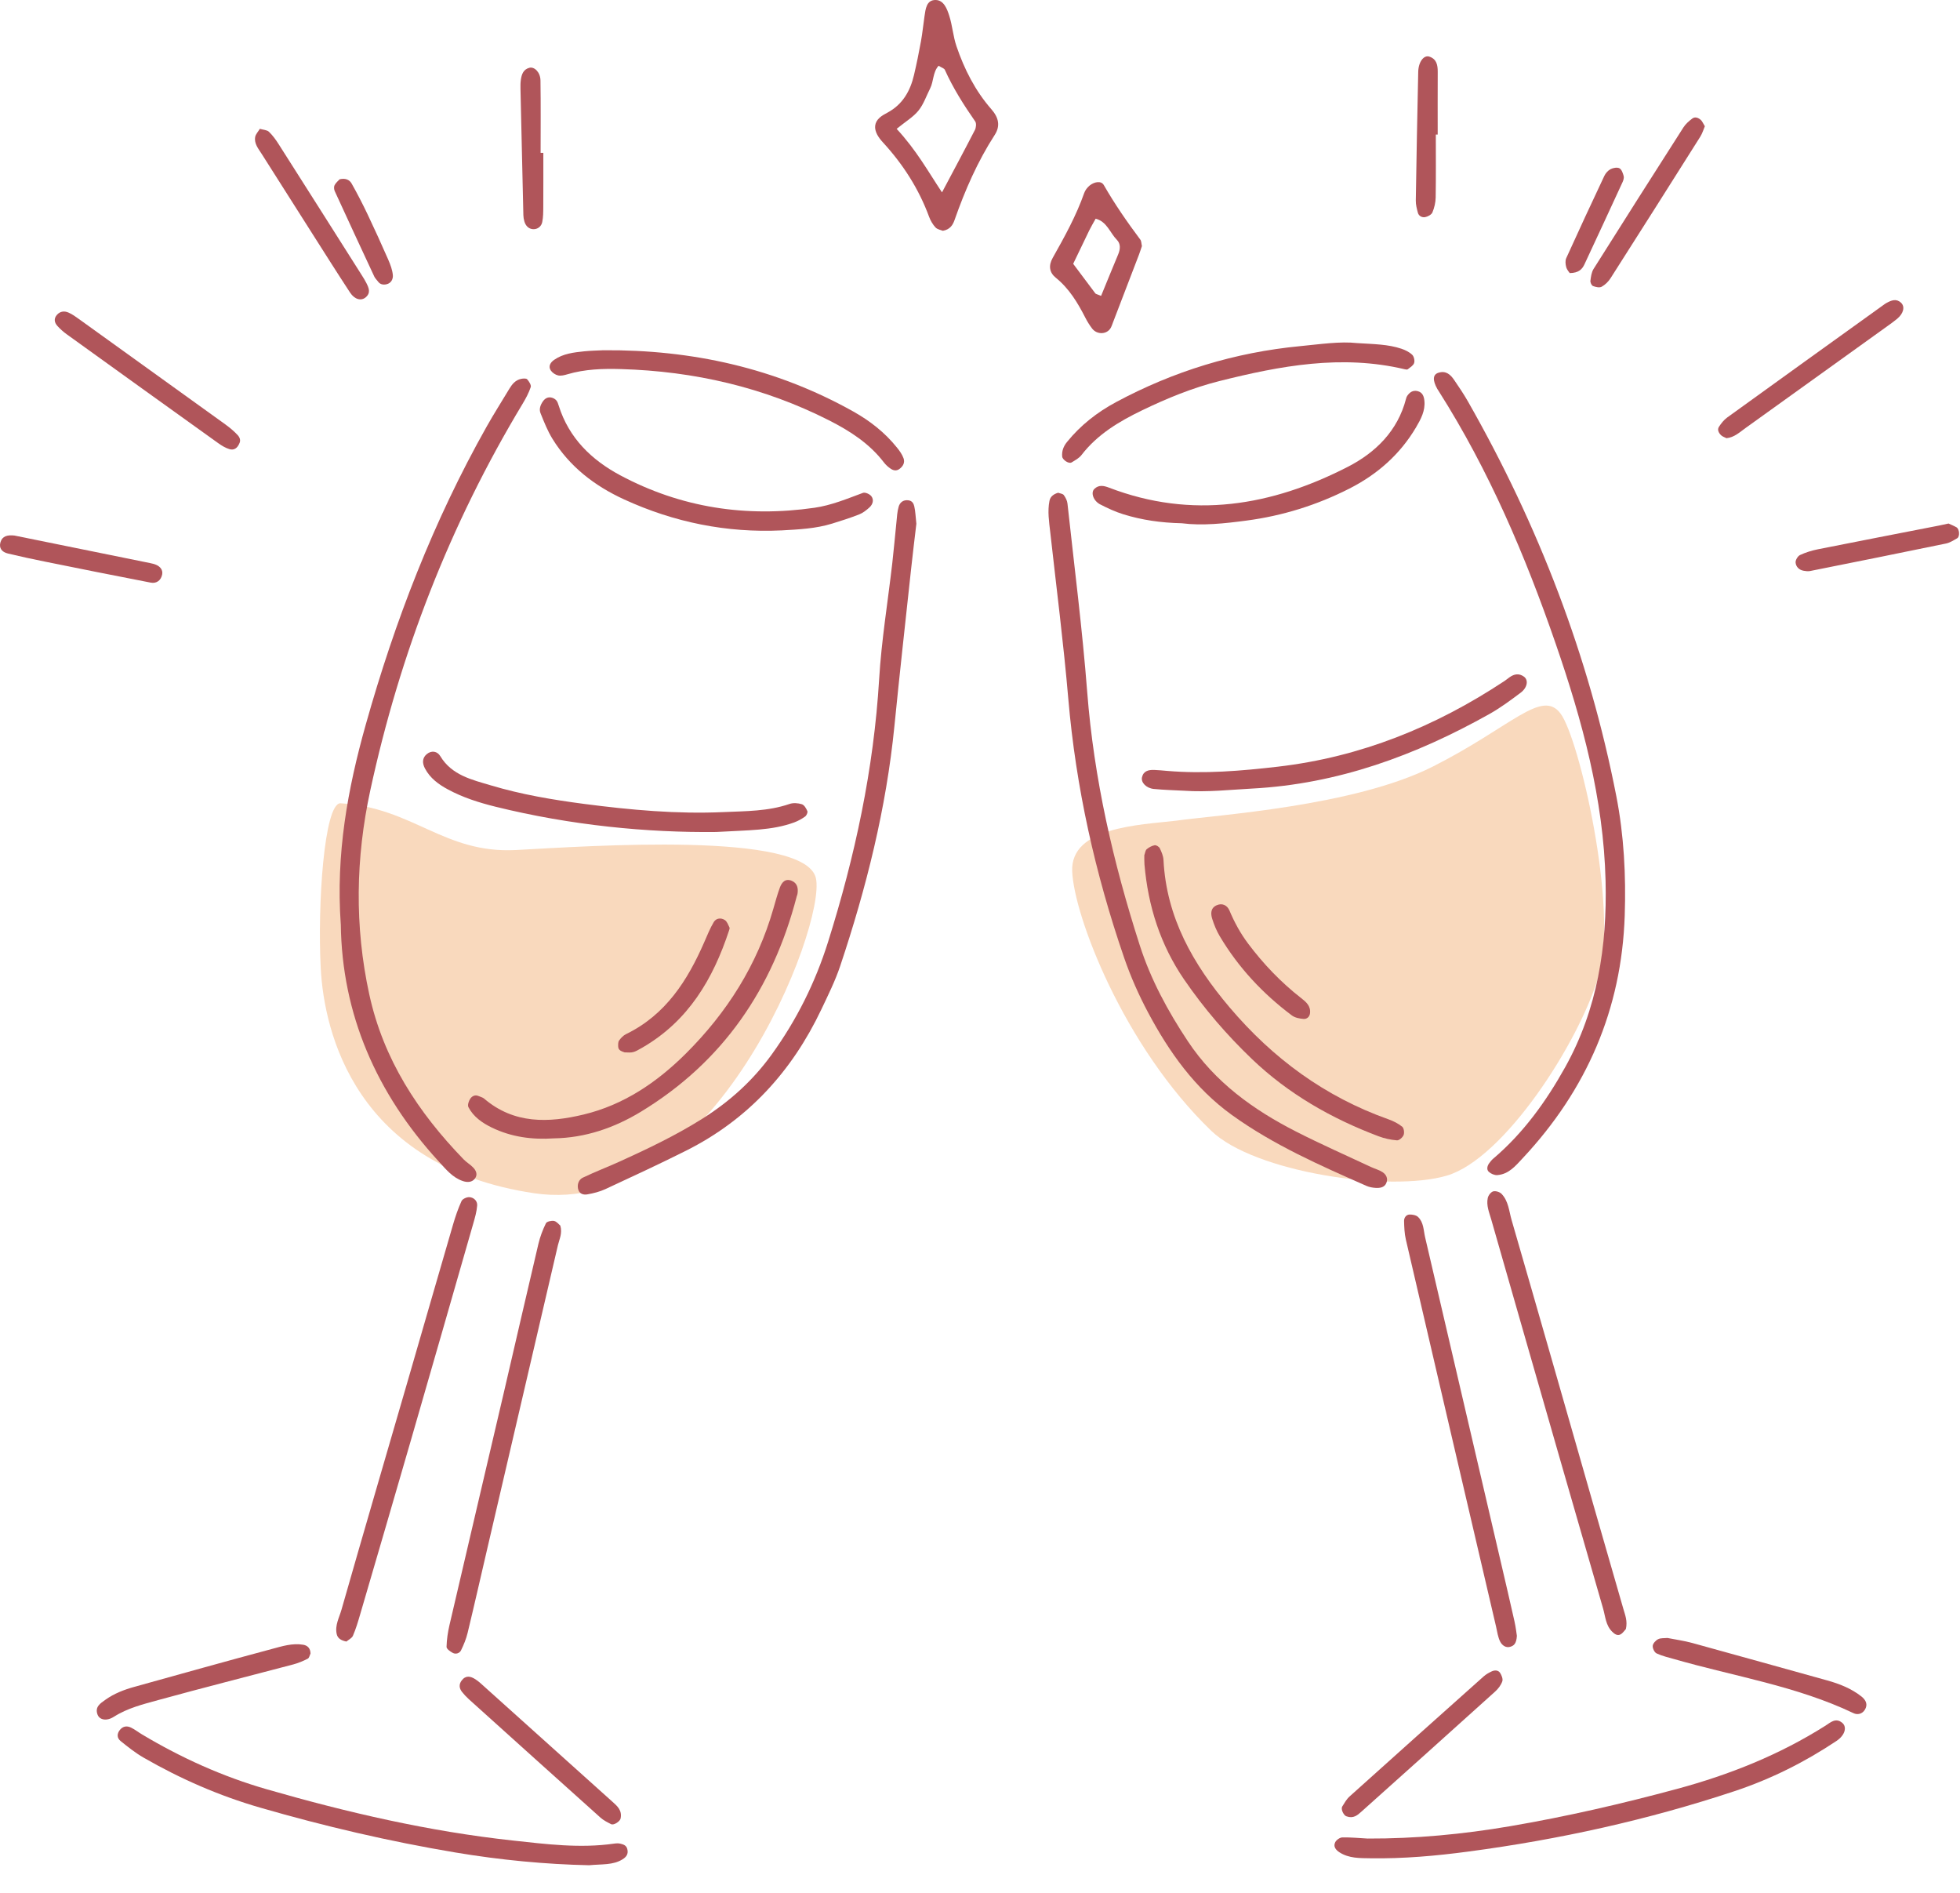 <svg width="174" height="168" viewBox="0 0 174 168" fill="none" xmlns="http://www.w3.org/2000/svg">
<path d="M84.91 4.099C84.613 3.228 84.552 2.279 84.272 1.401C84.078 0.797 83.793 0.01 83.062 0C82.236 -0.011 82.17 0.806 82.072 1.451C81.962 2.187 81.892 2.932 81.759 3.664C81.577 4.669 81.373 5.672 81.138 6.667C80.806 8.077 80.135 9.267 78.798 9.99C78.552 10.124 78.294 10.258 78.089 10.444C77.608 10.879 77.587 11.413 77.878 11.957C78.009 12.2 78.187 12.426 78.375 12.63C80.165 14.576 81.566 16.758 82.482 19.243C82.608 19.584 82.805 19.924 83.051 20.188C83.218 20.367 83.531 20.413 83.699 20.485C84.334 20.378 84.585 19.973 84.739 19.534C85.666 16.89 86.781 14.338 88.309 11.971C88.828 11.166 88.653 10.428 88.007 9.692C86.576 8.056 85.605 6.14 84.91 4.1V4.099ZM86.543 11.544C85.611 13.357 84.644 15.155 83.627 17.073C82.407 15.246 81.38 13.359 79.6 11.436C80.405 10.78 81.079 10.385 81.537 9.817C81.996 9.25 82.239 8.511 82.574 7.847C82.893 7.216 82.806 6.401 83.324 5.837C83.604 6.011 83.819 6.066 83.876 6.192C84.608 7.819 85.555 9.315 86.574 10.777C86.694 10.95 86.653 11.333 86.544 11.547L86.543 11.544Z" fill="#B0555A"/>
<path d="M97.989 16.424C97.75 16.005 97.126 16.147 96.733 16.468C96.528 16.636 96.34 16.88 96.253 17.126C95.54 19.157 94.5 21.029 93.45 22.896C93.071 23.57 93.153 24.184 93.721 24.644C94.921 25.613 95.677 26.88 96.359 28.214C96.528 28.544 96.727 28.863 96.952 29.158C97.391 29.732 98.278 29.692 98.608 29.098C98.697 28.936 98.753 28.755 98.82 28.581C99.587 26.584 100.354 24.587 101.118 22.59C101.217 22.332 101.296 22.067 101.374 21.84C101.323 21.619 101.333 21.402 101.231 21.267C100.065 19.708 98.96 18.115 97.989 16.422V16.424ZM99.268 22.575C98.775 23.753 98.293 24.937 97.75 26.261C97.392 26.109 97.285 26.098 97.239 26.04C96.579 25.169 95.926 24.291 95.273 23.415C95.748 22.423 96.221 21.43 96.703 20.442C96.863 20.114 97.054 19.799 97.268 19.41C98.276 19.674 98.538 20.667 99.15 21.285C99.498 21.638 99.461 22.115 99.268 22.575Z" fill="#B0555A"/>
<path d="M45.816 75.444C39.391 75.783 36.669 71.664 30.207 71.294C28.779 71.37 28.176 80.282 28.474 85.949C28.773 91.617 31.55 103.547 47.423 105.907C63.295 108.266 73.371 82.16 72.433 77.947C71.495 73.734 52.24 75.105 45.816 75.444Z" fill="#F9D9BD"/>
<path d="M30.256 82.044C30.353 89.992 33.402 97.04 38.946 103.083C39.581 103.774 40.173 104.523 41.103 104.83C41.444 104.943 41.873 104.965 42.146 104.625C42.426 104.275 42.281 103.916 42.02 103.637C41.766 103.365 41.425 103.176 41.166 102.908C37.117 98.73 34.035 94.024 32.78 88.246C31.466 82.198 31.573 76.158 32.871 70.158C35.499 58.008 39.945 46.541 46.383 35.857C46.67 35.381 46.94 34.883 47.115 34.36C47.176 34.177 46.968 33.856 46.802 33.666C46.718 33.571 46.448 33.589 46.276 33.624C45.776 33.722 45.475 34.081 45.227 34.49C44.551 35.614 43.848 36.721 43.204 37.862C38.486 46.227 35.057 55.118 32.467 64.325C30.867 70.011 29.807 75.805 30.254 82.044L30.256 82.044Z" fill="#B0555A"/>
<path d="M80.62 44.4C80.16 44.357 79.886 44.61 79.78 44.967C79.649 45.408 79.63 45.883 79.582 46.344C79.456 47.55 79.354 48.761 79.215 49.967C78.821 53.402 78.253 56.827 78.047 60.272C77.568 68.257 75.905 75.994 73.511 83.603C72.379 87.201 70.724 90.529 68.504 93.599C66.827 95.918 64.764 97.774 62.347 99.295C60.032 100.751 57.579 101.927 55.097 103.055C53.986 103.561 52.84 103.996 51.74 104.524C51.415 104.679 51.235 105.057 51.309 105.475C51.396 105.953 51.768 106.074 52.141 106.007C52.69 105.911 53.249 105.77 53.751 105.537C56.137 104.429 58.525 103.322 60.877 102.144C66.391 99.386 70.304 95.093 72.917 89.589C73.517 88.322 74.148 87.056 74.591 85.731C76.911 78.798 78.677 71.739 79.402 64.447C79.864 59.797 80.382 55.155 80.883 50.509C81.033 49.117 81.205 47.728 81.351 46.488C81.282 45.863 81.269 45.394 81.167 44.945C81.112 44.697 80.982 44.436 80.62 44.403L80.62 44.4Z" fill="#B0555A"/>
<path d="M55.081 163.638C54.904 163.593 54.704 163.605 54.52 163.631C51.496 164.066 48.492 163.68 45.5 163.354C38.08 162.546 30.841 160.871 23.68 158.808C19.757 157.678 16.092 156.021 12.606 153.938C12.283 153.745 11.984 153.509 11.649 153.342C11.287 153.163 10.93 153.189 10.646 153.536C10.362 153.886 10.383 154.265 10.701 154.522C11.354 155.05 12.02 155.581 12.744 155.998C16.015 157.882 19.453 159.385 23.092 160.437C28.795 162.088 34.569 163.437 40.426 164.418C44.424 165.088 48.455 165.472 52.3 165.55C53.445 165.439 54.413 165.555 55.262 165.028C55.602 164.818 55.805 164.555 55.688 164.111C55.6 163.774 55.338 163.703 55.078 163.637L55.081 163.638Z" fill="#B0555A"/>
<path d="M30.749 145.697C30.933 145.541 31.235 145.406 31.332 145.181C31.59 144.585 31.778 143.957 31.96 143.331C33.481 138.132 35.002 132.934 36.507 127.731C38.35 121.361 40.181 114.988 42.009 108.614C42.162 108.081 42.322 107.537 42.361 106.989C42.39 106.594 42.064 106.275 41.664 106.254C41.432 106.242 41.057 106.412 40.972 106.601C40.666 107.275 40.424 107.982 40.217 108.693C38.857 113.355 37.515 118.022 36.162 122.685C34.209 129.412 32.238 136.133 30.316 142.868C30.118 143.566 29.717 144.257 29.891 145.032C29.983 145.442 30.313 145.604 30.747 145.696L30.749 145.697Z" fill="#B0555A"/>
<path d="M70.714 79.606C70.738 79.516 70.783 79.429 70.798 79.338C70.876 78.841 70.788 78.381 70.28 78.173C69.708 77.939 69.4 78.323 69.23 78.785C69.006 79.399 68.834 80.031 68.654 80.66C67.226 85.634 64.546 89.866 60.889 93.508C58.319 96.066 55.367 98.069 51.798 98.924C48.706 99.665 45.629 99.778 42.982 97.511C42.845 97.394 42.646 97.351 42.475 97.276C42.157 97.136 41.89 97.304 41.745 97.521C41.61 97.725 41.49 98.087 41.585 98.268C42.033 99.128 42.819 99.67 43.666 100.081C45.397 100.921 47.251 101.166 49.162 101.037C51.972 100.993 54.541 100.101 56.9 98.67C64.185 94.244 68.598 87.738 70.717 79.607L70.714 79.606Z" fill="#B0555A"/>
<path d="M40.197 146.705C40.468 146.849 40.801 146.735 40.925 146.483C41.169 145.987 41.384 145.464 41.513 144.928C42.105 142.475 42.662 140.013 43.234 137.555C45.333 128.545 47.434 119.536 49.528 110.525C49.653 109.987 49.942 109.468 49.742 108.778C49.605 108.669 49.418 108.413 49.188 108.366C48.96 108.32 48.541 108.415 48.465 108.573C48.182 109.15 47.948 109.765 47.8 110.39C46.769 114.754 45.771 119.127 44.752 123.495C43.136 130.413 41.509 137.33 39.899 144.25C39.754 144.878 39.659 145.527 39.642 146.169C39.637 146.347 39.97 146.584 40.196 146.704L40.197 146.705Z" fill="#B0555A"/>
<path d="M71.674 71.993C71.577 71.755 71.397 71.446 71.184 71.38C70.847 71.274 70.419 71.242 70.092 71.355C68.187 72.012 66.204 71.989 64.236 72.077C60.09 72.264 55.974 71.888 51.87 71.353C49.074 70.987 46.291 70.519 43.591 69.71C41.91 69.207 40.11 68.816 39.085 67.109C38.825 66.678 38.317 66.57 37.88 66.938C37.462 67.29 37.491 67.759 37.726 68.205C38.179 69.067 38.934 69.62 39.769 70.069C41.098 70.787 42.527 71.238 43.99 71.601C50.685 73.258 57.49 73.913 63.592 73.843C66.441 73.676 68.526 73.722 70.504 72.994C70.846 72.868 71.177 72.685 71.473 72.473C71.6 72.384 71.722 72.113 71.674 71.993Z" fill="#B0555A"/>
<path d="M79.072 41.602C79.303 41.756 79.57 41.824 79.842 41.628C80.183 41.382 80.348 41.043 80.21 40.667C80.086 40.326 79.858 40.009 79.626 39.722C78.557 38.39 77.234 37.353 75.745 36.52C68.86 32.667 61.422 31.026 53.565 31.086C53.001 31.115 52.434 31.123 51.874 31.18C50.937 31.278 49.989 31.383 49.191 31.941C48.883 32.155 48.639 32.507 48.903 32.89C49.043 33.092 49.315 33.272 49.555 33.323C49.812 33.377 50.112 33.297 50.376 33.219C51.933 32.758 53.543 32.711 55.135 32.758C61.614 32.948 67.799 34.366 73.595 37.307C75.451 38.248 77.18 39.359 78.466 41.039C78.632 41.255 78.845 41.451 79.072 41.602Z" fill="#B0555A"/>
<path d="M76.272 45.659C76.61 45.526 76.917 45.282 77.189 45.034C77.485 44.765 77.601 44.364 77.355 44.042C77.212 43.854 76.807 43.673 76.615 43.743C75.203 44.265 73.808 44.851 72.311 45.066C66.252 45.941 60.466 45.071 55.06 42.184C52.506 40.819 50.508 38.878 49.607 36.023C49.551 35.848 49.495 35.652 49.376 35.522C49.266 35.4 49.081 35.306 48.916 35.278C48.62 35.229 48.382 35.365 48.205 35.613C47.974 35.936 47.841 36.313 47.983 36.667C48.295 37.444 48.607 38.237 49.044 38.947C50.569 41.42 52.791 43.128 55.406 44.326C59.842 46.36 64.506 47.309 69.402 47.075C70.909 46.99 72.419 46.921 73.874 46.472C74.68 46.223 75.487 45.966 76.271 45.658L76.272 45.659Z" fill="#B0555A"/>
<path d="M41.591 150.787C45.494 154.306 49.398 157.822 53.313 161.329C53.582 161.569 53.923 161.738 54.249 161.904C54.501 162.033 55.069 161.633 55.096 161.39C55.242 160.671 54.791 160.294 54.379 159.924C50.475 156.408 46.563 152.898 42.652 149.389C42.512 149.264 42.363 149.148 42.206 149.047C41.773 148.767 41.348 148.672 40.983 149.156C40.724 149.501 40.764 149.85 41.019 150.171C41.193 150.39 41.386 150.599 41.592 150.785L41.591 150.787Z" fill="#B0555A"/>
<path d="M10.105 152.376C11.321 151.599 12.698 151.263 14.045 150.891C18.028 149.795 22.034 148.786 26.028 147.729C26.474 147.611 26.909 147.428 27.32 147.219C27.451 147.153 27.493 146.909 27.566 146.763C27.559 146.319 27.328 146.049 26.917 145.98C25.961 145.818 25.043 146.112 24.147 146.352C20.066 147.445 15.999 148.585 11.929 149.717C11.021 149.969 10.143 150.305 9.369 150.855C8.913 151.179 8.397 151.493 8.662 152.187C8.837 152.646 9.453 152.79 10.104 152.375L10.105 152.376Z" fill="#B0555A"/>
<path d="M57.034 92.976C61.108 90.62 63.304 86.889 64.719 82.592C64.748 82.504 64.793 82.388 64.76 82.321C64.645 82.088 64.549 81.793 64.352 81.663C64.011 81.436 63.576 81.484 63.363 81.842C63.032 82.399 62.788 83.009 62.528 83.605C61.036 87.026 59.101 90.072 55.571 91.788C55.329 91.905 55.12 92.132 54.96 92.352C54.866 92.483 54.875 92.703 54.879 92.883C54.888 93.235 55.186 93.305 55.446 93.404C56.193 93.434 56.219 93.448 57.035 92.977L57.034 92.976Z" fill="#B0555A"/>
<path d="M127.186 68.044C120.194 71.572 107.983 72.331 104.375 72.845C101.133 73.221 95.038 73.404 95.184 77.32C95.329 81.235 99.711 92.84 107.535 100.37C111.351 104.042 123.345 105.845 128.438 104.345C133.53 102.846 140.174 92.549 141.928 86.605C143.682 80.662 140.207 65.553 138.538 63.331C136.869 61.109 134.178 64.516 127.186 68.044Z" fill="#F9D9BD"/>
<path d="M132.566 102.832C132.425 102.953 132.306 103.101 132.198 103.251C132.025 103.491 131.959 103.805 132.164 104.001C132.347 104.175 132.67 104.315 132.917 104.297C133.947 104.225 134.555 103.462 135.19 102.785C140.861 96.72 143.959 89.581 144.236 81.27C144.353 77.714 144.173 74.165 143.49 70.665C141.066 58.256 136.573 46.607 130.31 35.618C129.94 34.968 129.517 34.345 129.095 33.726C128.765 33.242 128.359 32.87 127.691 33.086C127.198 33.245 127.163 33.738 127.594 34.513C127.639 34.594 127.694 34.671 127.744 34.75C132.19 41.756 135.41 49.325 138.104 57.125C140.464 63.956 142.357 70.897 142.536 78.181C142.678 83.969 141.822 89.558 138.96 94.702C137.266 97.744 135.252 100.551 132.567 102.834L132.566 102.832Z" fill="#B0555A"/>
<path d="M123.071 104.998C123.245 104.596 123.058 104.247 122.733 104.033C122.425 103.831 122.049 103.737 121.71 103.578C119.497 102.54 117.256 101.552 115.079 100.443C111.261 98.499 107.867 96.057 105.45 92.413C103.675 89.737 102.162 86.945 101.182 83.898C98.826 76.574 97.115 69.126 96.518 61.427C96.086 55.837 95.37 50.267 94.765 44.69C94.737 44.429 94.597 44.155 94.438 43.94C94.346 43.816 94.111 43.8 93.939 43.734C93.56 43.846 93.249 44.045 93.167 44.453C92.982 45.386 93.133 46.312 93.237 47.242C93.784 52.169 94.416 57.087 94.839 62.024C95.514 69.898 97.227 77.539 99.793 84.999C100.37 86.674 101.096 88.317 101.93 89.881C103.796 93.381 106.067 96.585 109.353 98.955C113.04 101.613 117.177 103.432 121.31 105.255C121.564 105.365 121.857 105.419 122.135 105.433C122.508 105.452 122.901 105.401 123.073 105L123.071 104.998Z" fill="#B0555A"/>
<path d="M163.04 154.515C163.796 154.01 163.989 153.277 163.543 152.908C162.958 152.424 162.497 152.885 162.051 153.167C157.971 155.748 153.55 157.514 148.891 158.772C143.988 160.096 139.047 161.236 134.041 162.089C129.866 162.8 125.655 163.198 121.415 163.182C120.666 163.141 119.918 163.067 119.17 163.081C118.952 163.085 118.647 163.296 118.541 163.496C118.336 163.887 118.583 164.193 118.924 164.411C119.763 164.949 120.726 164.917 121.657 164.932C124.578 164.979 127.484 164.719 130.374 164.334C138.405 163.268 146.288 161.529 153.976 158.978C157.197 157.909 160.22 156.399 163.04 154.515Z" fill="#B0555A"/>
<path d="M143.123 144.825C143.323 145.02 143.586 145.219 143.868 145.058C144.086 144.935 144.235 144.691 144.339 144.582C144.496 143.878 144.276 143.356 144.12 142.817C143.259 139.853 142.407 136.885 141.556 133.917C139.107 125.374 136.67 116.83 134.196 108.294C133.965 107.498 133.919 106.603 133.302 105.961C133.14 105.794 132.773 105.68 132.56 105.741C132.354 105.8 132.127 106.097 132.078 106.327C131.934 106.989 132.205 107.61 132.386 108.239C133.268 111.294 134.137 114.354 135.014 117.411C137.442 125.862 139.864 134.315 142.314 142.761C142.518 143.466 142.547 144.262 143.124 144.825L143.123 144.825Z" fill="#B0555A"/>
<path d="M134.124 146.146C134.392 146.049 134.619 145.887 134.662 145.192C134.632 145.005 134.572 144.453 134.451 143.913C134.064 142.184 133.659 140.459 133.257 138.733C131.012 129.099 128.769 119.465 126.519 109.833C126.371 109.205 126.396 108.497 125.888 108.012C125.718 107.85 125.387 107.79 125.133 107.797C124.826 107.807 124.641 108.087 124.647 108.366C124.66 108.919 124.681 109.485 124.807 110.022C127.467 121.476 130.14 132.926 132.815 144.377C132.92 144.83 132.976 145.314 133.187 145.717C133.345 146.019 133.683 146.306 134.123 146.147L134.124 146.146Z" fill="#B0555A"/>
<path d="M102.436 70.024C103.371 70.117 104.313 70.137 105.113 70.181C107.232 70.326 109.196 70.093 111.168 69.989C118.768 69.585 125.671 67.046 132.215 63.377C133.193 62.829 134.105 62.154 135.002 61.478C135.609 61.02 135.698 60.352 135.289 60.056C134.85 59.737 134.416 59.819 134.002 60.117C133.85 60.227 133.705 60.347 133.549 60.451C127.432 64.497 120.79 67.195 113.451 68.046C110.18 68.425 106.898 68.702 103.596 68.42C103.221 68.388 102.846 68.35 102.47 68.336C101.977 68.32 101.52 68.414 101.384 68.974C101.269 69.443 101.75 69.956 102.438 70.026L102.436 70.024Z" fill="#B0555A"/>
<path d="M105.129 86.946C106.885 89.51 108.905 91.856 111.148 94.001C114.382 97.092 118.203 99.276 122.384 100.851C122.902 101.046 123.465 101.167 124.016 101.212C124.208 101.228 124.525 100.949 124.607 100.736C124.688 100.528 124.634 100.123 124.479 99.999C124.124 99.714 123.691 99.497 123.257 99.344C117.615 97.341 112.994 93.939 109.149 89.399C105.917 85.583 103.546 81.434 103.289 76.323C103.271 75.971 103.115 75.609 102.959 75.284C102.894 75.148 102.639 74.995 102.504 75.02C102.253 75.067 101.996 75.207 101.799 75.373C101.677 75.478 101.662 75.705 101.587 75.905C101.591 76.155 101.577 76.437 101.6 76.716C101.918 80.416 103.008 83.851 105.127 86.946L105.129 86.946Z" fill="#B0555A"/>
<path d="M97.677 44.771C98.34 45.114 99.03 45.431 99.742 45.651C101.368 46.153 103.044 46.401 104.91 46.442C106.731 46.676 108.702 46.464 110.661 46.204C113.856 45.782 116.903 44.832 119.775 43.374C122.259 42.114 124.284 40.341 125.707 37.933C126.137 37.202 126.544 36.453 126.451 35.569C126.413 35.201 126.3 34.828 125.853 34.716C125.428 34.61 125.143 34.819 124.921 35.143C124.869 35.217 124.843 35.313 124.819 35.403C124.084 38.234 122.127 40.161 119.672 41.423C112.893 44.91 105.831 46.105 98.452 43.281C97.986 43.102 97.544 43.014 97.154 43.392C96.813 43.724 97.058 44.453 97.678 44.774L97.677 44.771Z" fill="#B0555A"/>
<path d="M95.129 41.045C95.439 40.854 95.791 40.67 96.006 40.392C97.422 38.55 99.356 37.401 101.398 36.415C103.601 35.352 105.871 34.42 108.249 33.823C113.66 32.465 119.108 31.445 124.703 32.773C124.792 32.795 124.923 32.819 124.979 32.774C125.188 32.608 125.469 32.443 125.54 32.221C125.609 32.008 125.528 31.64 125.369 31.488C125.112 31.242 124.754 31.067 124.408 30.951C123.232 30.556 121.998 30.547 120.483 30.452C118.979 30.282 117.199 30.551 115.421 30.722C109.631 31.277 104.176 32.948 99.062 35.698C97.388 36.599 95.919 37.752 94.721 39.231C94.417 39.607 94.249 40.026 94.296 40.522C94.322 40.81 94.884 41.195 95.129 41.044L95.129 41.045Z" fill="#B0555A"/>
<path d="M147.063 146.748C147.564 146.982 148.116 147.108 148.654 147.262C153.971 148.791 159.496 149.643 164.547 152.054C164.885 152.215 165.297 152.141 165.538 151.774C165.86 151.284 165.631 150.873 165.248 150.57C164.35 149.862 163.302 149.45 162.205 149.145C158.218 148.04 154.235 146.921 150.245 145.827C149.52 145.628 148.77 145.526 148.025 145.378C147.745 145.408 147.433 145.37 147.2 145.488C146.986 145.596 146.743 145.859 146.722 146.074C146.7 146.294 146.874 146.661 147.063 146.748Z" fill="#B0555A"/>
<path d="M119.161 160.335C119.002 160.592 119.313 161.163 119.544 161.213C120.153 161.432 120.515 161.103 120.853 160.801C124.826 157.249 128.792 153.69 132.748 150.12C133.013 149.88 133.253 149.558 133.368 149.228C133.44 149.02 133.309 148.69 133.172 148.478C133.007 148.224 132.691 148.222 132.428 148.344C132.178 148.462 131.925 148.603 131.721 148.784C127.744 152.332 123.769 155.883 119.808 159.447C119.542 159.687 119.354 160.023 119.161 160.333L119.161 160.335Z" fill="#B0555A"/>
<path d="M110.798 83.743C110.117 82.837 109.585 81.857 109.146 80.815C108.952 80.357 108.512 80.115 107.995 80.353C107.46 80.6 107.475 81.104 107.615 81.552C107.782 82.084 108 82.614 108.284 83.094C109.934 85.869 112.102 88.191 114.687 90.126C114.962 90.332 115.374 90.411 115.73 90.437C115.995 90.457 116.254 90.274 116.296 89.94C116.377 89.286 115.95 88.928 115.498 88.576C113.707 87.18 112.157 85.555 110.799 83.745L110.798 83.743Z" fill="#B0555A"/>
<path d="M20.039 37.693C15.708 34.568 11.372 31.451 7.034 28.335C6.73 28.118 6.421 27.89 6.082 27.743C5.728 27.588 5.352 27.612 5.062 27.936C4.755 28.278 4.825 28.629 5.096 28.93C5.342 29.203 5.626 29.455 5.926 29.671C10.411 32.903 14.899 36.129 19.394 39.348C19.693 39.562 20.025 39.76 20.373 39.865C20.788 39.991 21.081 39.748 21.236 39.383C21.409 39.07 21.266 38.796 21.089 38.606C20.774 38.269 20.414 37.964 20.038 37.695L20.039 37.693Z" fill="#B0555A"/>
<path d="M31.082 25.973C31.494 26.599 32.081 26.728 32.476 26.381C32.935 25.978 32.739 25.548 32.527 25.125C32.402 24.875 32.252 24.638 32.102 24.401C29.649 20.529 27.197 16.657 24.734 12.791C24.485 12.4 24.207 12.013 23.873 11.695C23.701 11.531 23.374 11.525 23.067 11.434C22.91 11.697 22.7 11.908 22.655 12.148C22.545 12.749 22.941 13.201 23.237 13.669C24.736 16.04 26.243 18.408 27.75 20.775C28.855 22.511 29.952 24.252 31.081 25.973H31.082Z" fill="#B0555A"/>
<path d="M47.981 7.13C47.97 6.421 47.445 5.9 46.997 6.016C46.459 6.157 46.31 6.594 46.241 7.064C46.201 7.34 46.199 7.623 46.206 7.901C46.288 11.634 46.373 15.366 46.462 19.097C46.466 19.281 46.498 19.469 46.55 19.647C46.66 20.035 46.926 20.319 47.323 20.341C47.728 20.364 48.058 20.098 48.137 19.715C48.23 19.264 48.227 18.791 48.23 18.326C48.24 16.74 48.235 15.154 48.235 13.568H47.993C47.993 11.422 48.014 9.275 47.981 7.129V7.13Z" fill="#B0555A"/>
<path d="M0.697 49.127C1.79 49.389 2.891 49.626 3.995 49.848C7.122 50.48 10.25 51.109 13.382 51.712C13.91 51.813 14.302 51.495 14.398 50.981C14.472 50.588 14.224 50.282 13.847 50.124C13.675 50.053 13.489 50.011 13.305 49.973C9.26 49.15 5.213 48.329 1.287 47.533C0.656 47.464 0.209 47.579 0.046 48.11C-0.121 48.657 0.183 49.004 0.697 49.126V49.127Z" fill="#B0555A"/>
<path d="M34.479 23.073C33.882 21.712 33.268 20.357 32.628 19.014C32.19 18.092 31.719 17.183 31.218 16.294C31.032 15.966 30.689 15.787 30.152 15.912C30.044 16.032 29.827 16.204 29.705 16.429C29.63 16.567 29.646 16.807 29.715 16.959C30.875 19.491 32.048 22.02 33.227 24.544C33.303 24.708 33.45 24.84 33.559 24.991C33.748 25.249 34.021 25.293 34.298 25.234C34.738 25.14 34.909 24.755 34.874 24.401C34.83 23.95 34.662 23.496 34.478 23.075L34.479 23.073Z" fill="#B0555A"/>
<path d="M168.428 28.288C168.998 27.81 169.133 27.204 168.759 26.864C168.327 26.47 167.9 26.664 167.479 26.887C167.397 26.931 167.319 26.986 167.244 27.041C162.602 30.377 157.958 33.711 153.326 37.06C153.036 37.27 152.799 37.578 152.601 37.88C152.427 38.147 152.584 38.427 152.787 38.628C152.91 38.75 153.101 38.805 153.268 38.892C153.96 38.826 154.443 38.359 154.97 37.983C159.159 34.98 163.344 31.971 167.53 28.964C167.834 28.744 168.142 28.53 168.429 28.289L168.428 28.288Z" fill="#B0555A"/>
<path d="M141.189 24.918C141.17 25.068 141.292 25.335 141.415 25.384C141.65 25.477 141.99 25.556 142.182 25.452C142.493 25.283 142.781 25.001 142.973 24.7C145.643 20.519 148.297 16.327 150.944 12.13C151.134 11.829 151.236 11.472 151.349 11.207C151.186 10.946 151.12 10.757 150.988 10.642C150.775 10.454 150.483 10.329 150.23 10.523C149.938 10.745 149.644 10.999 149.45 11.303C146.776 15.481 144.115 19.669 141.472 23.866C141.286 24.161 141.236 24.558 141.19 24.915L141.189 24.918Z" fill="#B0555A"/>
<path d="M159.801 49.261C159.599 49.355 159.387 49.708 159.404 49.925C159.433 50.296 159.709 50.59 160.125 50.659C160.306 50.688 160.502 50.719 160.679 50.684C164.707 49.879 168.733 49.072 172.756 48.241C173.105 48.17 173.432 47.955 173.75 47.774C174.001 47.63 173.958 46.959 173.691 46.803C173.458 46.667 173.202 46.568 172.982 46.466C172.66 46.535 172.387 46.598 172.113 46.651C168.54 47.349 164.963 48.039 161.39 48.751C160.846 48.859 160.301 49.028 159.8 49.261H159.801Z" fill="#B0555A"/>
<path d="M126.89 5.025C126.399 4.865 125.924 5.494 125.904 6.369C125.821 10.18 125.747 13.99 125.688 17.8C125.682 18.16 125.778 18.53 125.873 18.882C125.955 19.188 126.258 19.322 126.52 19.271C126.76 19.225 127.08 19.052 127.163 18.853C127.336 18.437 127.446 17.969 127.453 17.52C127.483 15.661 127.466 13.803 127.466 11.944C127.521 11.944 127.577 11.944 127.632 11.944C127.632 10.085 127.626 8.226 127.635 6.366C127.637 5.771 127.534 5.236 126.89 5.026V5.025Z" fill="#B0555A"/>
<path d="M143.771 14.938C143.57 14.832 143.209 14.896 142.984 15.011C142.754 15.129 142.54 15.37 142.427 15.608C141.282 18.035 140.152 20.468 139.044 22.912C138.942 23.137 138.973 23.463 139.044 23.714C139.115 23.963 139.315 24.175 139.355 24.238C140.163 24.226 140.461 23.888 140.662 23.459C141.797 21.028 142.925 18.594 144.047 16.157C144.12 15.995 144.185 15.783 144.143 15.626C144.074 15.373 143.966 15.042 143.771 14.939V14.938Z" fill="#B0555A"/>
</svg>
